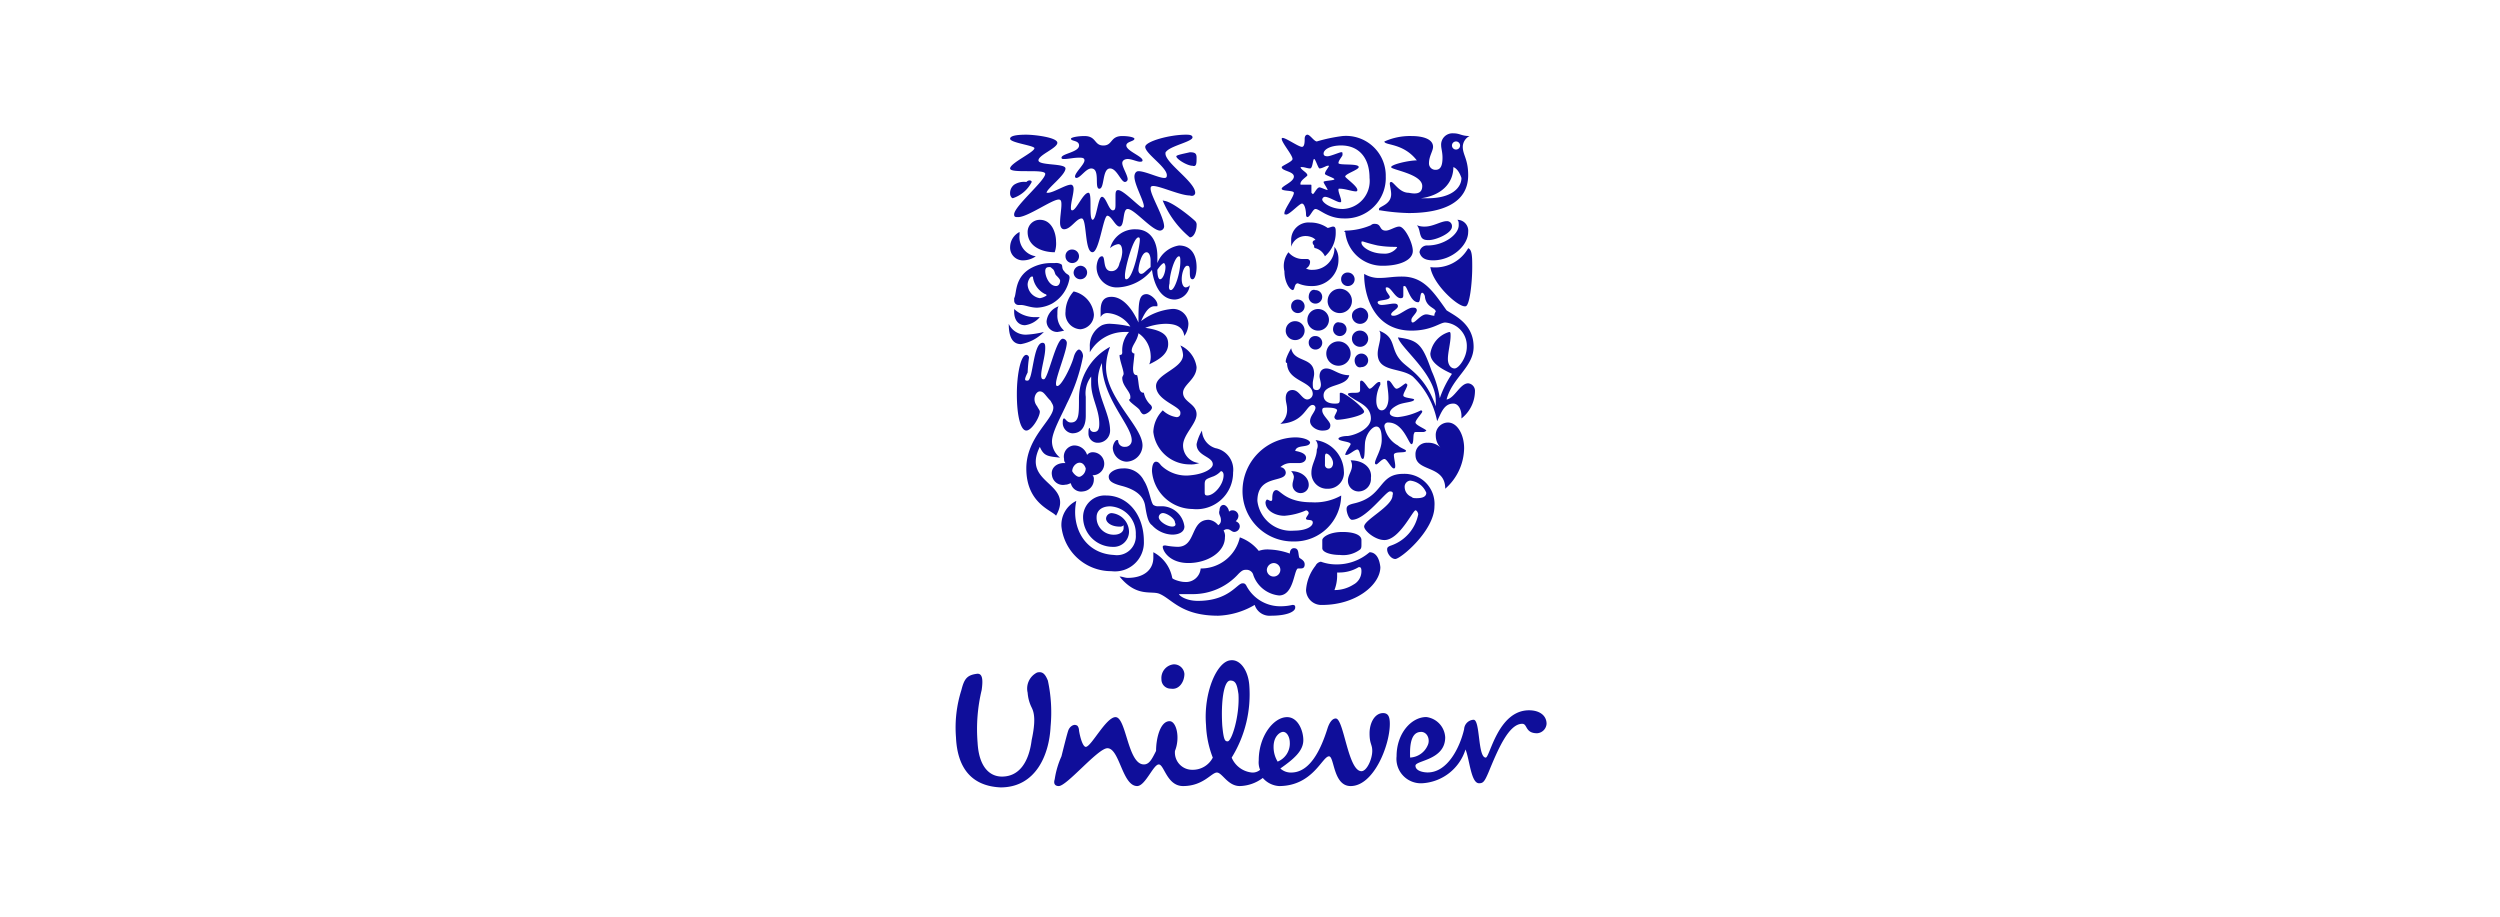 <?xml version="1.0" encoding="UTF-8"?>
<svg xmlns="http://www.w3.org/2000/svg" xmlns:xlink="http://www.w3.org/1999/xlink" width="225" height="82.5" viewBox="0 0 225 82.5">
  <defs>
    <clipPath id="b">
      <rect width="225" height="82.5"></rect>
    </clipPath>
  </defs>
  <g id="a" clip-path="url(#b)">
    <g transform="translate(30.836 11.4)">
      <g transform="translate(55.164 48.02)">
        <path d="M76.491,49.453a2.023,2.023,0,0,0,1.824-1.095,8.956,8.956,0,0,1-.608-2.919c-.243-2.919.973-5.716,2.189-5.838.851-.122,1.581.851,1.7,2.189a10.824,10.824,0,0,1-1.581,6.567A2.207,2.207,0,0,0,81.842,49.7a1.028,1.028,0,0,0,.73-.243,1.8,1.8,0,0,1-.122-.851c0-2.189,1.338-3.892,2.554-3.892.973,0,1.459,1.216,1.459,2.067,0,.973-.851,1.7-2.067,2.554a1.381,1.381,0,0,0,.973.365c1.7,0,2.676-2.067,3.284-4.013.122-.365.365-.851.73-.851.73,0,1.095,4.743,2.311,4.743.486,0,.973-1.095.973-1.824,0-.608-.243-.608-.243-1.581s.486-1.824,1.216-1.824c.486,0,.608.365.608.973,0,1.946-1.459,5.594-3.527,5.594-1.581,0-1.459-2.676-1.946-2.676-.608,0-1.459,2.676-4.5,2.676a2.1,2.1,0,0,1-1.459-.73,3.569,3.569,0,0,1-2.067.73c-1.095,0-1.581-1.216-2.067-1.216s-1.216,1.216-3.04,1.216c-1.459,0-1.7-1.946-2.189-1.946s-1.216,1.946-1.946,1.946c-1.338,0-1.581-3.405-2.676-3.405-.851,0-3.648,3.405-4.378,3.405-.365,0-.486-.243-.365-.608a7.783,7.783,0,0,1,.608-2.067c.243-.973.486-1.946.608-2.311s.486-.608.73-.486c.122,0,.243.243.243.486.122.73.365,1.459.608,1.459.486,0,1.824-2.676,2.676-2.676.973,0,1.095,4.257,2.554,4.257.486,0,.73-.486,1.095-1.216,0-1.095.365-2.676,1.216-2.676.608,0,.973,1.459.486,2.676A1.552,1.552,0,0,0,76.491,49.453ZM100.935,45.8c-.365,1.581-1.459,3.892-3.284,3.892-.365,0-1.095-.122-1.095-.608s2.676-.486,2.676-2.554a1.941,1.941,0,0,0-1.7-1.824c-1.338,0-2.676,1.459-2.676,3.527a2.2,2.2,0,0,0,2.311,2.432,4.348,4.348,0,0,0,3.892-3.04c.365.851.486,3.04,1.216,3.04.365,0,.486-.122.851-.973.851-2.067,1.824-4.378,3.04-4.378.486,0,.243.851,1.338.851a.914.914,0,0,0,.851-.851c0-.73-.608-1.216-1.581-1.216-2.8,0-3.527,4.257-3.892,4.257-.73,0-.486-3.405-1.095-3.405A.9.9,0,0,0,100.935,45.8Zm-20.31-3.162c-.122-.851-.243-1.216-.73-1.216-.608,0-.851,1.946-.73,4.013.122,1.338.243,1.459.486,1.459C80.017,46.9,80.747,44.588,80.626,42.642Zm-4.865-1.824a.94.94,0,0,0-.973-.851A1.238,1.238,0,0,0,73.693,41.3a.831.831,0,0,0,.851.851C75.274,42.277,75.761,41.548,75.761,40.818Zm9.486,6.2c0-.486-.243-.973-.608-.973-.243,0-.851.365-.851,1.338a2.517,2.517,0,0,0,.365,1.338A1.758,1.758,0,0,0,85.247,47.02Zm11.8-.973c.608,0,.851.73.608,1.216a1.823,1.823,0,0,1-1.581,1.095C96.071,47.872,95.949,46.047,97.044,46.047ZM62.018,43.858a3.527,3.527,0,0,1-.365-1.338A1.611,1.611,0,0,1,62.5,40.7c.486-.122.73.122.973.73a13.578,13.578,0,0,1,.243,4.135c-.122,2.554-1.338,5.473-4.5,5.473-2.676-.122-3.892-1.824-4.013-4.5a11.147,11.147,0,0,1,.486-4.257c.243-.973.486-1.338,1.338-1.459.608-.122.608.608.486,1.459a15.055,15.055,0,0,0-.365,4.743c.122,2.189,1.095,3.04,2.189,3.04,1.581,0,2.432-1.338,2.676-3.284C62.383,45.075,62.262,44.345,62.018,43.858Z" transform="translate(-55.164 -39.592)" fill="#0f0e9a"></path>
      </g>
      <g transform="translate(59.951 0.6)">
        <path d="M90.516,11.257c.243,1.581,2.554,3.648,3.162,3.527.365,0,.608-2.067.608-3.527,0-.851,0-1.581-.365-1.7A3.4,3.4,0,0,1,90.516,11.257Zm.243-.608c1.7,0,3.162-1.338,3.162-2.554A.984.984,0,0,0,92.948,7c.122.122.122.243.122.486,0,.851-1.338,1.824-2.8,1.824a.684.684,0,0,0-.73.608C89.665,10.405,90.03,10.648,90.759,10.648Zm-.365-1.824c-.243,0-.608,0-.73-.365-.122-.243-.122-.73-.365-.973a1.807,1.807,0,0,0,.73.122c.73,0,1.459-.486,1.946-.486a.445.445,0,0,1,.486.486C92.462,8.216,91,8.824,90.395,8.824Z" transform="translate(-52.572 0.783)" fill="#0f0e9a"></path>
        <path d="M60.673,19.57c.486,0,.486-3.405,1.338-3.405.243,0,.243.243.243.486,0,.73-.365,1.824-.365,2.432,0,.365.122.365.243.365.365,0,1.095-3.648,1.7-3.648a.388.388,0,0,1,.365.365c0,.73-.973,3.04-.973,3.648,0,.122,0,.243.122.243.365,0,1.216-1.7,1.459-2.554.122-.486.365-.73.486-.73s.365.243.365.608A16.055,16.055,0,0,1,64.2,21.638c-.486,1.095-1.338,2.554-1.338,3.405a1.855,1.855,0,0,0,.73,1.459c-1.095-.122-1.459-.122-1.824-.973-1.7,3.405,3.162,3.162,1.459,6.2-.365-.486-2.676-1.095-2.676-4.257,0-2.8,2.432-4.378,2.432-5.473,0-.243-.122-.365-.243-.608-.486-.486-.608-.851-.973-.851s-.73.73-.243,1.338c.122.243.243.365.243.486,0,.486-.73,1.7-1.216,1.7s-.851-1.216-.851-3.284c0-1.824.365-3.527.851-3.527a.262.262,0,0,1,.243.243,12.668,12.668,0,0,0-.122,1.338C60.308,19.57,60.43,19.57,60.673,19.57Z" transform="translate(-58.97 2.686)" fill="#0f0e9a"></path>
        <path d="M63.951,24.183c.73,0,1.216-.486,1.216-1.581V20.9a2.464,2.464,0,0,1,.486-1.824v.608c0,1.338.73,2.311.73,3.648,0,.486-.122.73-.486.73a.357.357,0,0,1-.365-.365c-.122,0-.122.243-.122.486a.826.826,0,0,0,.851.851,1.09,1.09,0,0,0,1.095-1.095c0-1.459-1.095-3.04-1.095-4.621a3.6,3.6,0,0,1,.365-1.459c0,3.162,2.676,5.594,2.676,6.932a.575.575,0,0,1-.608.608.556.556,0,0,1-.608-.486c0-.122,0-.122-.122-.122s-.365.365-.365.73a1.3,1.3,0,0,0,1.216,1.216,1.479,1.479,0,0,0,1.459-1.459c0-1.7-3.284-4.257-3.284-7.054a5.39,5.39,0,0,1,.365-1.824,5.342,5.342,0,0,0-2.8,4.743c0,1.338,0,2.067-.73,2.067-.365,0-.486-.365-.608-.365s-.122.243-.122.365A.942.942,0,0,0,63.951,24.183Z" transform="translate(-58.235 2.815)" fill="#0f0e9a"></path>
        <path d="M87.421,9.976a1.387,1.387,0,0,0,1.216-.486c.122-.122,0-.122-.243-.122a9.121,9.121,0,0,1-1.459-.122A13.35,13.35,0,0,1,85.6,8.881c-.122,0-.122,0-.122.122C85.476,9.367,86.327,9.976,87.421,9.976ZM84.016,7.908a6.055,6.055,0,0,0,2.311-.486.447.447,0,0,1,.365-.122c.608,0,.365.608.973.608.365,0,.851-.365,1.216-.365C89.367,7.543,90.1,9,90.1,9.732c0,.851-1.216,1.338-2.676,1.338a3.341,3.341,0,0,1-3.405-3.04C83.895,8.03,83.895,8.03,84.016,7.908Z" transform="translate(-53.734 0.848)" fill="#0f0e9a"></path>
        <path d="M64.338,27.886A2.4,2.4,0,0,0,63,30.2a4.505,4.505,0,0,0,4.5,4.013,2.6,2.6,0,0,0,2.919-2.676c0-2.432-1.459-4.135-3.405-4.135a1.949,1.949,0,0,0-2.067,1.946,2.682,2.682,0,0,0,2.676,2.676,1.38,1.38,0,0,0,1.459-1.338,1.713,1.713,0,0,0-1.581-1.7.523.523,0,0,0-.486.486c0,.365.486.73,1.216.73a.447.447,0,0,0,.365-.122v.243c0,.365-.365.608-.851.608a1.533,1.533,0,0,1-1.581-1.581c0-.608.486-.973,1.216-.973a2.439,2.439,0,0,1,2.311,2.554,1.7,1.7,0,0,1-1.946,1.824C65.067,32.629,63.851,30.2,64.338,27.886Z" transform="translate(-58.257 5.193)" fill="#0f0e9a"></path>
        <path d="M80.556,33.419a.608.608,0,1,0,.608-.608A.651.651,0,0,0,80.556,33.419ZM81.894,36.7a4.6,4.6,0,0,0,.973-.122c.243,0,.243.122.243.243,0,.365-.73.73-2.189.73a1.4,1.4,0,0,1-1.459-.973,6.951,6.951,0,0,1-3.284.973c-3.284,0-4.135-1.459-5.23-1.946-.73-.365-2.067.365-3.648-1.581.243,0,.486.122.73.122,1.459,0,2.311-.73,2.311-1.824v-.486a3.3,3.3,0,0,1,1.7,2.311c0,.122.73.365,1.095.365A1.327,1.327,0,0,0,74.6,33.3a3.584,3.584,0,0,0,3.527-2.8,3.845,3.845,0,0,1,1.7,1.216,2.371,2.371,0,0,1,.973-.122,6,6,0,0,1,1.824.365c0-.243.122-.486.365-.486.486,0,.365.486.486.851.122.122.486.243.486.608s-.243.365-.365.365h-.243c-.365.122-.365,2.432-1.7,2.432a2.745,2.745,0,0,1-2.311-1.824.621.621,0,0,0-.608-.486c-.243,0-.365,0-.73.365a5.515,5.515,0,0,1-4.135,1.824H72.651c0,.122.608.608,1.7.608,2.8,0,3.527-1.581,4.013-1.581.122,0,.243,0,.365.243A3.435,3.435,0,0,0,81.894,36.7Z" transform="translate(-57.327 5.863)" fill="#0f0e9a"></path>
        <path d="M87.992,27.381c-.365,0-2.189,2.554-3.405,2.554-.243,0-.486-.608-.486-.973,0-.243.122-.365.608-.486,2.8-.608,2.189-2.676,4.5-2.676a2.706,2.706,0,0,1,2.8,2.919c0,2.189-3.04,4.743-3.527,4.743-.365,0-.73-.486-.73-.851,0-.122,0-.243.365-.365a3.722,3.722,0,0,0,2.432-2.8c0-.122-.122-.365-.243-.365-.243,0-1.459,2.676-2.8,2.676-.851,0-1.824-.851-1.824-1.216,0-.608,2.554-1.824,2.554-2.8C88.357,27.381,88.113,27.381,87.992,27.381Zm1.824-.973a.556.556,0,0,0-.486.608.957.957,0,0,0,.608.851c.122.122.243.122.486.122.486,0,.851-.122.851-.486A1.754,1.754,0,0,0,89.816,26.408Z" transform="translate(-53.696 4.847)" fill="#0f0e9a"></path>
        <path d="M64.938,11.743a.608.608,0,1,0,.608-.608A.651.651,0,0,0,64.938,11.743Zm-.73-1.459a.608.608,0,1,0,.608-.608A.575.575,0,0,0,64.208,10.284Zm-.608,4.5a1.6,1.6,0,0,0-1.095,1.338.959.959,0,0,0,.973.973,5.267,5.267,0,0,0,.608-.122,1.771,1.771,0,0,1-.608-1.459C63.478,15.148,63.478,14.905,63.6,14.783Zm-4.013.243v.243c0,.73.365,1.216.973,1.216a2.113,2.113,0,0,0,1.338-.73h-.608A2.731,2.731,0,0,1,59.586,15.027ZM59.1,16.364q0,1.824,1.095,1.824a3.77,3.77,0,0,0,2.067-1.095,8.37,8.37,0,0,1-1.581.243A1.668,1.668,0,0,1,59.1,16.364Zm4.135-6.446a2.371,2.371,0,0,0,.122-.973C63.357,8.216,62.992,7,61.9,7A1.09,1.09,0,0,0,60.8,8.095C60.8,9.432,62.14,9.919,63.235,9.919ZM61.9,14.054A1.3,1.3,0,0,1,60.8,12.838c0-.365.243-.73.365-.73s.122,0,.122.122a2,2,0,0,0,1.095,1.459.119.119,0,0,1,.122.122A1.5,1.5,0,0,1,61.9,14.054Zm1.459-2.067c.122.122.365.365.365.486,0,.243-.122.486-.365.486-.608,0-.973-.851-.973-1.338,0-.365.243-.365.365-.365s.122,0,.243.122C63.235,11.5,63.235,11.865,63.357,11.986Zm-3.77,2.067V14.3a.388.388,0,0,0,.365.365h.243c.365,0,.851.243,1.459.243a3.171,3.171,0,0,0,1.338-.365,3.217,3.217,0,0,0,1.581-2.311c0-.365-.243-.243-.486-.608-.243-.243-.122-.486-.243-.608a.911.911,0,0,0-.608-.122H62.87a3.734,3.734,0,0,0-1.824.486C59.586,12.229,59.83,13.689,59.586,14.054Zm5.351-.608a2.787,2.787,0,0,0-.73,1.824,1.416,1.416,0,0,0,1.338,1.581,1.326,1.326,0,0,0,1.216-1.338A2.334,2.334,0,0,0,64.938,13.446Zm-3.405-3.162a2.031,2.031,0,0,1-1.095.365,1.149,1.149,0,0,1-1.216-1.216,1.544,1.544,0,0,1,.851-1.338v.243A1.747,1.747,0,0,0,61.532,10.284Z" transform="translate(-59.1 0.783)" fill="#0f0e9a"></path>
        <path d="M85.559,14.792a.73.73,0,1,0,.73-.73Q85.559,14.244,85.559,14.792Zm0,2.067a.73.73,0,1,0,.73-.73A.7.7,0,0,0,85.559,16.859ZM83.248,18.2A1.095,1.095,0,1,0,84.343,17.1,1.09,1.09,0,0,0,83.248,18.2Zm.608-2.189a.608.608,0,1,0,.608-.608C84.1,15.278,83.857,15.643,83.857,16.008Zm-2.189,1.216a.608.608,0,1,0,.608-.608A.574.574,0,0,0,81.667,17.224Zm1.7-3.77a1.095,1.095,0,1,0,1.095-1.095A1.09,1.09,0,0,0,83.37,13.454Zm1.216-1.946a.608.608,0,1,0,.608-.608A.575.575,0,0,0,84.586,11.508Zm-2.919,1.581a.608.608,0,1,0,.608-.608C81.911,12.359,81.667,12.724,81.667,13.089Zm-.122,2.067a.973.973,0,1,0,.973-.973A.959.959,0,0,0,81.546,15.157Zm-1.946.973a.851.851,0,1,0,.851-.851A.831.831,0,0,0,79.6,16.129Zm.486-2.189a.608.608,0,1,0,.608-.608A.575.575,0,0,0,80.086,13.94ZM85.8,18.805a.608.608,0,1,1,.608.608C86.046,19.535,85.8,19.17,85.8,18.805Z" transform="translate(-54.669 1.626)" fill="#0f0e9a"></path>
        <path d="M85.843,33.262c.122,0,.243,0,.243.365a1.354,1.354,0,0,1-.73,1.216,3.147,3.147,0,0,1-1.7.486,3.6,3.6,0,0,0,.243-1.216v-.365h.243A3.365,3.365,0,0,0,85.843,33.262Zm.122-1.581c.122-.122.122-.243.122-.486V30.83c0-.486-.73-.73-1.7-.73-1.216,0-1.824.486-1.824.73v.73c0,.365.73.608,1.581.608A2.524,2.524,0,0,0,85.965,31.681Zm.851.243a4.508,4.508,0,0,1-3.04,1.095,4.015,4.015,0,0,1-1.338-.243.652.652,0,0,0-.486.365,3.966,3.966,0,0,0-.851,2.189,1.378,1.378,0,0,0,1.459,1.338c3.04,0,5.229-1.824,5.229-3.405C87.667,32.167,87.181,31.924,86.816,31.924Z" transform="translate(-54.344 5.777)" fill="#0f0e9a"></path>
        <path d="M87.835,21.243c0,.365.122.851.486.851s.608-.486.608-1.095-.122-1.095-.122-1.459c0-.122,0-.122.122-.122.243,0,.486.73.73.73s.73-.486.851-.486l.122.122c0,.243-.365.73-.365.973s.973.243.973.365c0,.243-.973.243-1.459.486s-.73.486-.73.73.365.365.73.365a5.977,5.977,0,0,0,2.067-.608.119.119,0,0,1,.122.122c0,.122-.608.73-.608.973s.973.608.973.73a.425.425,0,0,1-.243.122h-.608c-.122,0-.243,0-.243.122-.122.122,0,.973-.243.973s-.73-1.946-2.067-1.946a.322.322,0,0,0-.365.365,2.407,2.407,0,0,0,1.216,1.7c.243.243.73.365.73.486,0,.243-1.095,0-1.095.365,0,.243.122.73.122.973,0,.122,0,.243-.122.243-.243,0-.608-.851-.851-.851s-.608.486-.73.486a.119.119,0,0,1-.122-.122c0-.365.608-1.216.608-2.067,0-.365,0-1.216-.486-1.216-.365,0-.851.608-.973,1.216-.122.365,0,1.7-.243,1.7s-.243-.851-.486-.851-.73.486-.973.486h-.122c0-.243.486-.851.486-.973,0-.243-1.095-.243-1.095-.486,0-.122.365-.243.851-.243.851-.122,2.067-.73,2.067-1.581,0-.973-.851-1.338-1.459-1.7-.365-.243-.608-.365-.608-.486s.365-.122.608-.122.486,0,.486-.243v-.608c0-.122,0-.243.122-.243.243,0,.608.73.73.73.243,0,.608-.608.851-.608.122,0,.122,0,.122.243A3.09,3.09,0,0,0,87.835,21.243ZM80.173,16.5c.243,1.338,2.067.73,2.067,2.311,0,.243-.122.608-.122.851,0,.365,0,.608.365.608.243,0,.365-.243.365-.486s-.122-.608-.122-.73c0-.608.365-.73.608-.73.608,0,1.095.608,2.067.608-.243,1.095-2.311.73-2.311,1.824,0,.608.608.73.973.73s.486,0,.486-.365v-.486c0-.122,0-.122.122-.122.365,0,2.067,1.338,2.067,1.7s-1.824.73-2.432.73a.262.262,0,0,1-.243-.243c0-.122.243-.486.243-.608s-.243-.243-.851-.243c-.365,0-.486,0-.486.243,0,.486.73.973.73,1.338s-.243.486-.73.486-1.095-.365-1.095-.851.486-.851.486-1.216a.262.262,0,0,0-.243-.243c-.608,0-.73,1.581-2.919,1.7a1.569,1.569,0,0,0,.608-1.338c0-.365-.122-.608-.122-.973,0-.486.243-.73.608-.73.608,0,.851.851,1.338.851a.523.523,0,0,0,.486-.486c0-1.216-2.311-1.095-2.311-2.8C79.565,17.838,79.686,17.351,80.173,16.5Z" transform="translate(-54.755 2.837)" fill="#0f0e9a"></path>
        <path d="M83.819,25.532a.322.322,0,0,0,.365.365c.243,0,.365-.243.365-.486,0-.365-.365-.851-.608-.851-.122,0-.122.243-.122.365C83.819,25.167,83.819,25.411,83.819,25.532Zm-.851-2.189a2.934,2.934,0,0,1,2.554,2.8,1.436,1.436,0,0,1-1.459,1.581A1.405,1.405,0,0,1,82.6,26.262c0-.73.486-1.338.486-2.067A.768.768,0,0,0,82.967,23.343Zm-2.189,2.8a.922.922,0,0,1,.243.486c0,.243-.122.486-.122.73a.73.73,0,1,0,1.459,0C82.359,26.748,81.751,26.14,80.778,26.14Zm5.351-.973a.919.919,0,0,1,.122.486c0,.486-.365.851-.365,1.338a.959.959,0,0,0,.973.973,1.123,1.123,0,0,0,1.095-1.216C88.075,25.9,87.345,25.167,86.129,25.167Zm-4.986-.851c.73.122.973.365.973.608,0,.365-.365.486-.608.486h-.73a1.381,1.381,0,0,0-.973.365.523.523,0,0,1,.486.486c0,.973-2.554.122-2.554,2.554a3.038,3.038,0,0,0,3.284,2.676c1.095,0,1.7-.365,1.7-.73s-.608-.122-.608-.365c0-.122.243-.365.243-.486a.262.262,0,0,0-.243-.243,5.922,5.922,0,0,1-1.946.486c-.851,0-1.7-.486-1.7-1.216a.425.425,0,0,1,.122-.243c.122,0,.243.122.365.122s.122-.122.122-.243,0-.73.365-.73.851,1.095,3.162,1.095a4.844,4.844,0,0,0,2.676-.608,4.192,4.192,0,0,1-4.257,4.135A4.531,4.531,0,0,1,76.4,27.843,4.828,4.828,0,0,1,81.143,23.1c.73,0,1.338.243,1.338.486C82.359,24.073,81.265,23.708,81.143,24.316Z" transform="translate(-55.36 4.264)" fill="#0f0e9a"></path>
        <path d="M73.019,9.159c1.095,0,1.581.851,1.581,1.946,0,.486-.122,1.095-.365,1.095s-.243-.365-.243-.73c0-.486-.122-.486-.243-.486-.243,0-.486.608-.486,1.216,0,.365.122.73.365.73.122,0,.365-.122.365-.243a1.437,1.437,0,0,1-1.338,1.338c-1.459,0-1.946-1.7-2.067-2.676a4.179,4.179,0,0,1-3.04,1.581A1.819,1.819,0,0,1,65.6,11.105c0-.243.122-.973.486-.973s0,1.338.851,1.338c.243,0,.608-.122.73-.73a2.863,2.863,0,0,0,.243-.973q0-.73-.365-.73a1.387,1.387,0,0,0-.73.365,2.3,2.3,0,0,1,2.311-1.7c1.338,0,1.946,1.095,1.946,2.432v.608A2.507,2.507,0,0,1,73.019,9.159ZM71.8,11.105a.533.533,0,0,0-.122-.365c-.122,0-.365.243-.608.608,0,.608.122.851.243.851C71.559,12.2,71.8,11.592,71.8,11.105Zm-2.189.608c.243,0,.365-.243.851-.608V10.5c0-.365-.122-.73-.365-.73-.486,0-.73,1.338-.73,1.581S69.492,11.713,69.613,11.713Zm2.676,1.459c.365,0,.851-1.581.851-2.554,0-.243,0-.486-.122-.486-.365,0-.851,1.581-.851,2.432C72.046,13.051,72.167,13.173,72.289,13.173ZM68.276,12.2c.608,0,1.216-3.04,1.216-3.527,0-.122,0-.243-.122-.243-.486,0-1.216,2.8-1.216,3.405C68.154,12.078,68.154,12.2,68.276,12.2Z" transform="translate(-57.695 0.935)" fill="#0f0e9a"></path>
        <path d="M70.208,12.5c-.73,0-.73.851-.73,2.554-.486-1.095-1.338-2.311-2.432-2.311-.73,0-.973.486-.973,1.216v.608a.669.669,0,0,1,.608-.365,2.685,2.685,0,0,1,2.067,1.216,9.54,9.54,0,0,0-1.7-.243,1.8,1.8,0,0,0-.851.122A2.085,2.085,0,0,0,65.1,17.243v.486a3.623,3.623,0,0,1,3.04-1.824h.486a2.558,2.558,0,0,0-.608,1.824c0,.243-.122.243-.243.243,0,.486.365,1.338.365,1.7,0,.122-.122.243-.122.365,0,.73.73,1.216.73,1.7,0,.122,0,.243-.122.243,0,.243.851.73.973.973s.243.365.365.365c.243,0,.73-.365.73-.608a.425.425,0,0,0-.122-.243,1.974,1.974,0,0,1-.608-1.095c-.122,0-.243,0-.365-.243-.122-.365-.122-.973-.243-1.338-.243,0-.365-.122-.365-.608,0-.243.122-1.095.122-1.338a.262.262,0,0,1-.243-.243c0-.486.486-.851.608-1.581a2.5,2.5,0,0,1,1.095,1.946,1.8,1.8,0,0,1-.122.851c.73-.365,1.7-.851,1.7-1.824,0-.608-.243-1.216-2.067-1.459a5.391,5.391,0,0,1,1.824-.365c1.095,0,1.581.365,1.7,1.095a1.962,1.962,0,0,0,.365-1.095,1.38,1.38,0,0,0-1.459-1.338,5.4,5.4,0,0,0-2.8,1.095c.365-.851.73-1.338,1.216-1.338h.243C71.3,13.108,70.573,12.5,70.208,12.5Z" transform="translate(-57.803 1.972)" fill="#0f0e9a"></path>
        <path d="M92.119,22c.851,0,1.459,1.095,1.459,2.311a4.927,4.927,0,0,1-1.7,3.648c0-2.189-2.676-1.459-2.676-3.04a1.021,1.021,0,0,1,1.095-1.095,1.561,1.561,0,0,1,1.216.486,1.542,1.542,0,0,1-.486-1.095A1.118,1.118,0,0,1,92.119,22Z" transform="translate(-52.594 4.026)" fill="#0f0e9a"></path>
        <path d="M82.305,8.781c-.122-.243-.608-.365-.851-.365a1.347,1.347,0,0,0-1.338.973c0-.243,0-.365,0-.608a1.562,1.562,0,0,1,1.7-1.581,2.7,2.7,0,0,1,1.581.486c.122,0,.365-.122.486-.122.243,0,.243.243.243.486a2.8,2.8,0,0,1-.973,2.189,1.312,1.312,0,0,0-.851-.73c-.122,0-.122-.122-.122-.243C81.94,9.024,82.062,8.781,82.305,8.781ZM79.873,9.876a1.689,1.689,0,0,0,1.216.608h.486a.262.262,0,0,1,.243.243.669.669,0,0,1-.365.608,1.1,1.1,0,0,0,.608.122,1.944,1.944,0,0,0,1.946-2.067,1.7,1.7,0,0,1,.365,1.095,2.353,2.353,0,0,1-2.432,2.432,2.951,2.951,0,0,1-1.216-.243c-.365,0-.243.608-.486.608-.365-.122-.73-.851-.73-1.7A2.012,2.012,0,0,1,79.873,9.876Z" transform="translate(-54.698 0.827)" fill="#0f0e9a"></path>
        <path d="M70.389,1.065c0-.122-.486-.243-1.095-.243-1.095,0-.851.851-1.7.851s-.608-.851-1.7-.851c-.608,0-1.216.122-1.216.243,0,.243.73.122.73.608,0,.608-1.581.73-1.581,1.095,0,.122.122.122.243.122.365,0,.851-.122,1.338-.122.243,0,.486,0,.486.243,0,.365-.851,1.095-.851,1.459a.119.119,0,0,0,.122.122c.365,0,.851-.851,1.338-.851.851,0,.243,1.824.73,1.824S67.47,3.74,68.2,3.74c.608,0,.973,1.216,1.338,1.216a.262.262,0,0,0,.243-.243c0-.365-.486-1.095-.486-1.459,0-.243.243-.365.486-.365.365,0,.851.243,1.095.243.122,0,.243,0,.243-.122,0-.365-1.459-.851-1.459-1.338C69.659,1.308,70.389,1.308,70.389,1.065Zm3.77,1.581c0,.243.973.851,1.459.851.365.122.365-.243.365-.73,0-.365-.122-.486-.608-.486C74.888,2.4,74.159,2.524,74.159,2.646Zm1.7,3.284c0-.973-2.676-2.676-2.676-3.527,0-.122,0-.122.122-.243.486-.486,2.311-.851,2.311-1.216C75.618.7,75.253.7,75.01.7c-1.459,0-3.648.608-3.648,1.095,0,.608,1.946,1.824,1.946,2.554,0,.243-.122.243-.243.243-.486,0-1.7-.608-2.311-.608-.243,0-.365.243-.365.486,0,.73.851,2.189.851,2.676a.119.119,0,0,1-.122.122c-.243,0-1.7-1.581-2.189-1.581-.243,0-.243.243-.243.608V6.9c0,.365,0,.608-.243.608-.365,0-.608-1.216-.973-1.216s-.486,2.067-.851,2.067c-.365-.122,0-2.432-.365-2.432-.486,0-1.095,1.581-1.459,1.581-.122,0-.122-.122-.122-.243,0-.486.243-1.216.243-1.7,0-.243-.122-.365-.243-.365-.486,0-1.581.73-2.067.73h-.122c0-.365,1.7-1.581,1.7-2.189,0-.486-2.432-.243-2.432-.73s1.7-1.095,1.7-1.581S61.389.7,60.659.7Q59.2.7,59.2,1.065c0,.365,2.189.608,2.189.851,0,.365-2.189,1.338-2.189,1.824s3.162,0,3.162.486c0,.608-2.8,2.919-2.8,3.648,0,.243.122.243.365.243.851,0,3.04-1.581,3.648-1.581.243,0,.243.243.243.486,0,.365-.122,1.095-.122,1.581,0,.365.122.608.365.608.608,0,1.095-.973,1.581-.973s.243,3.04.973,3.04c.608,0,.973-3.284,1.338-3.284s.73.973,1.095.973c.486,0,.243-1.581.73-1.581.608,0,2.189,1.946,2.919,1.946a.388.388,0,0,0,.365-.365c0-.851-1.216-2.8-1.216-3.405,0-.122,0-.243.243-.243.608,0,2.432.851,3.284.851C75.74,6.294,75.861,6.051,75.861,5.929ZM61.146,4.957a2.93,2.93,0,0,1-1.7,1.459c-.122,0-.243-.243-.243-.365a.947.947,0,0,1,.365-.851,1.635,1.635,0,0,1,1.095-.243C60.9,4.713,61.146,4.835,61.146,4.957Zm11.8,1.7a8.6,8.6,0,0,0,2.432,3.284c.365,0,.608-.608.608-1.095a.447.447,0,0,0-.122-.365c-.365-.365-2.311-1.946-2.919-1.824C73.064,6.538,72.943,6.538,72.943,6.659Z" transform="translate(-59.078 -0.578)" fill="#0f0e9a"></path>
        <path d="M93.067,1.695a.365.365,0,0,0,.73,0,.365.365,0,0,0-.73,0ZM90.392,5.343c0-1.095-2.8-1.459-2.8-1.7s1.581-.608,2.311-.608c-1.216-1.581-2.919-1.338-2.919-1.7A5.6,5.6,0,0,1,89.419.843c.973,0,1.946.243,1.946.973,0,.365-.365.851-.365,1.459a.574.574,0,0,0,.608.608c.486,0,.608-.486.608-1.095,0-.486-.122-.851-.122-1.095A1.021,1.021,0,0,1,93.189.6c.608,0,.73.243,1.459.243a1.115,1.115,0,0,0-.608.973c0,.73.486,1.095.486,2.554,0,2.554-2.432,3.405-5.351,3.405a18.144,18.144,0,0,1-2.554-.243c-.122,0-.122,0-.122-.122,0-.243,1.095-.365,1.095-1.338,0-.365-.122-.73-.122-.973a.119.119,0,0,1,.122-.122c.243,0,.73.973,1.581.973C89.784,6.073,90.392,6.073,90.392,5.343Zm2.8-1.7c0,1.459-1.095,2.554-2.919,2.8h.608c2.189,0,3.04-.973,3.04-1.824C93.8,4.248,93.554,3.762,93.189,3.64Z" transform="translate(-53.177 -0.6)" fill="#0f0e9a"></path>
        <path d="M92.21,22.189A9.208,9.208,0,0,1,93.305,20c-.486-.243-1.946-.851-1.946-1.824a2.371,2.371,0,0,1,1.7-1.946c.122,0,.122.122.122.365,0,.608-.243,1.459-.243,2.067,0,.486.243.851.608.851s1.095-.973,1.095-1.946A2.11,2.11,0,0,0,92.7,15.378c-.486,0-1.216.73-3.04.73-3.527,0-4.257-3.405-4.257-4.986V11a2.558,2.558,0,0,0,1.459.365c.608,0,1.095-.122,1.946-.122,1.946,0,2.8,1.338,4.013,3.04.73.486,2.432,1.216,2.432,3.284,0,1.824-1.946,2.8-2.432,4.743.73-.122,1.216-1.459,1.946-1.459a.681.681,0,0,1,.608.73,3.159,3.159,0,0,1-1.216,2.432V23.77c0-.486-.243-1.095-.73-1.095-.851,0-1.095.851-1.459,1.581a7.536,7.536,0,0,0-2.189-4.013c-1.095-.851-3.162-.365-3.162-2.067,0-.486.243-1.095.243-1.581,0-.243,0-.365-.122-.486,1.581.608.973,1.581,1.946,2.676.608.73,2.189,1.338,3.162,4.135v-.486c0-2.432-3.162-4.743-3.405-5.716,1.824.243,2.189.608,3.04,3.04A9.266,9.266,0,0,1,92.21,22.189Zm-.365-7.783c0-.365-.851-.365-.973-1.338,0-.122-.122-.365-.243-.365-.243,0-.122.851-.365.851-.73,0-.973-1.459-1.216-1.459-.122,0-.122,0-.122.243v.486c0,.243,0,.365-.243.365-.486,0-.851-.973-1.216-.973-.122,0-.122,0-.122.122,0,.243.365.608.365.73,0,.365-1.095.243-1.095.486,0,.122.122.243.365.243.365,0,.851-.122,1.095-.122.122,0,.365,0,.365.243s-.608.486-.608.73c0,.122.122.122.243.122.486,0,1.216-.73,1.7-.73.122,0,.365,0,.365.243s-.486.608-.486.851c0,.122,0,.243.122.243.243,0,.73-.73,1.216-.73.243,0,.486.122.73.122A.533.533,0,0,1,91.846,14.405Z" transform="translate(-53.415 1.648)" fill="#0f0e9a"></path>
        <path d="M81.124,6.9c.243,0,.365.608.365.973,0,.243.122.243.122.243.243,0,.486-.73.73-.73.365,0,1.095.851,2.554.851a3.636,3.636,0,0,0,3.77-3.77A3.577,3.577,0,0,0,84.773.822a14.332,14.332,0,0,0-2.311.486c-.243,0-.608-.608-.851-.608-.122,0-.243.122-.243.365s0,.73-.243.73c-.365,0-1.824-1.095-1.824-.73s.973,1.459.973,1.824c0,.243-.973.608-.973.73,0,.365,1.095.365,1.095.851S79.3,5.321,79.3,5.565s1.095.122,1.095.365c0,.365-.851,1.459-.851,1.824,0,.122,0,.122.122.122C79.908,8,80.881,6.9,81.124,6.9Zm.486-2.554c0-.243-.608-.486-.608-.73h.122c.243,0,.486.122.73.122s.243-.851.365-.851.365.851.486.851c.243,0,.608-.243.73-.243h.122c0,.122-.365.486-.365.73,0,.122.851.365.851.486s-.973.122-.973.243.365.608.365.73h0c-.122,0-.608-.243-.73-.243-.243,0-.486.608-.608.608l-.122-.122V5.321c0-.122,0-.122-.122-.122H81C80.881,4.835,81.611,4.47,81.611,4.348Zm3.162,3.04c-1.095,0-1.824-.608-1.824-.851a.262.262,0,0,1,.243-.243c.365,0,1.095.486,1.338.486.122,0,.122,0,.122-.122,0-.243-.243-.73-.243-.973,0-.122,0-.122.122-.122.486,0,1.095.243,1.459.243a.119.119,0,0,0,.122-.122c0-.365-1.095-1.095-1.095-1.216,0-.243,1.216-.608,1.216-.851,0-.365-1.824-.122-1.824-.365s.365-.608.365-.73c0-.243,0-.243-.122-.243s-.973.365-1.216.365c-.122,0-.365,0-.365-.243,0-.365.608-.73,1.581-.73,1.581,0,2.554,1.095,2.554,2.919A2.519,2.519,0,0,1,84.773,7.389Z" transform="translate(-54.734 -0.578)" fill="#0f0e9a"></path>
        <path d="M75.729,29.438a.486.486,0,0,1-.243.486,1.242,1.242,0,0,0-.851-.486c-1.7,0-1.095,2.432-2.8,2.432a6.722,6.722,0,0,1-1.095-.122c-.122,0-.243,0-.243.122,0,.365.608,1.459,2.311,1.459s3.284-.973,3.284-2.311a.911.911,0,0,0-.122-.608.447.447,0,0,1,.365-.122c.243,0,.365.243.608.243a.523.523,0,0,0,.486-.486c0-.243-.122-.365-.365-.486a.632.632,0,0,0,.243-.486.523.523,0,0,0-.486-.486.447.447,0,0,0-.365.122c0-.243-.243-.608-.486-.608s-.365.243-.365.486C75.486,28.951,75.729,29.073,75.729,29.438Z" transform="translate(-56.636 5.344)" fill="#0f0e9a"></path>
        <path d="M72.216,30.629c-.486,0-1.216-.486-1.216-.851a.388.388,0,0,1,.365-.365c.365,0,1.095.486,1.095.851C72.581,30.508,72.459,30.629,72.216,30.629Zm-4.5-3.648c1.338.365,1.946.973,2.067,1.824.122.73.243,1.459.608,1.7a2.587,2.587,0,0,0,1.824.851c.608,0,1.095-.243,1.095-.73a2.073,2.073,0,0,0-1.946-1.824H71a.731.731,0,0,1-.486-.122c-.243-.243-.365-1.459-.851-2.189A1.975,1.975,0,0,0,67.716,25.4c-.608,0-1.216.365-1.216.73S66.743,26.738,67.716,26.981Z" transform="translate(-57.5 4.761)" fill="#0f0e9a"></path>
        <path d="M75.173,27c0-.73-1.459-.73-1.459-1.824a4.109,4.109,0,0,1,.486-1.216,1.713,1.713,0,0,0,1.216,1.581A1.971,1.971,0,0,1,77,27.732a3.288,3.288,0,0,1-3.648,3.284A3.706,3.706,0,0,1,69.7,27.61c0-.486.122-.851.365-.851s.365.243.486.365a3.264,3.264,0,0,0,2.676.851C74.443,27.854,75.173,27.367,75.173,27Zm0,1.095c-.608.243-.73.243-.73.73v.608c0,.243,0,.365.243.365.608,0,1.459-.973,1.459-1.824,0-.243-.122-.365-.243-.365A1.87,1.87,0,0,1,75.173,28.1Zm-5.108-8.148c0-1.095,2.432-1.581,2.432-2.8a2.255,2.255,0,0,0-.243-.851,2.52,2.52,0,0,1,1.459,1.946c0,1.095-1.216,1.581-1.216,2.311,0,.851,1.216.973,1.216,1.946,0,.851-1.216,1.824-1.216,2.8a1.587,1.587,0,0,0,1.459,1.581,2.07,2.07,0,0,1-.851.122,3.3,3.3,0,0,1-3.284-2.919,2.87,2.87,0,0,1,.851-1.946,2.268,2.268,0,0,0,1.216.608.322.322,0,0,0,.365-.365C72.376,21.773,70.065,21.286,70.065,19.948Z" transform="translate(-56.809 2.794)" fill="#0f0e9a"></path>
        <path d="M62.3,26.376a1,1,0,0,0,1.216.851c.243,0,.365-.122.486-.122a.947.947,0,0,0,1.095.73,1.065,1.065,0,0,0,.973-1.095.447.447,0,0,0-.122-.365h.122a1.036,1.036,0,0,0-.122-2.067.632.632,0,0,0-.486.243,1.208,1.208,0,0,0-1.216-.851,1,1,0,0,0-.851,1.216.447.447,0,0,0,.122.365H63.4C62.668,25.281,62.182,25.767,62.3,26.376Zm3.04-.608a.821.821,0,0,1-.486.73c-.243.122-.608-.243-.73-.486a.821.821,0,0,1,.486-.73C64.979,25.159,65.222,25.4,65.344,25.767Z" transform="translate(-58.412 4.393)" fill="#0f0e9a"></path>
      </g>
    </g>
  </g>
</svg>
